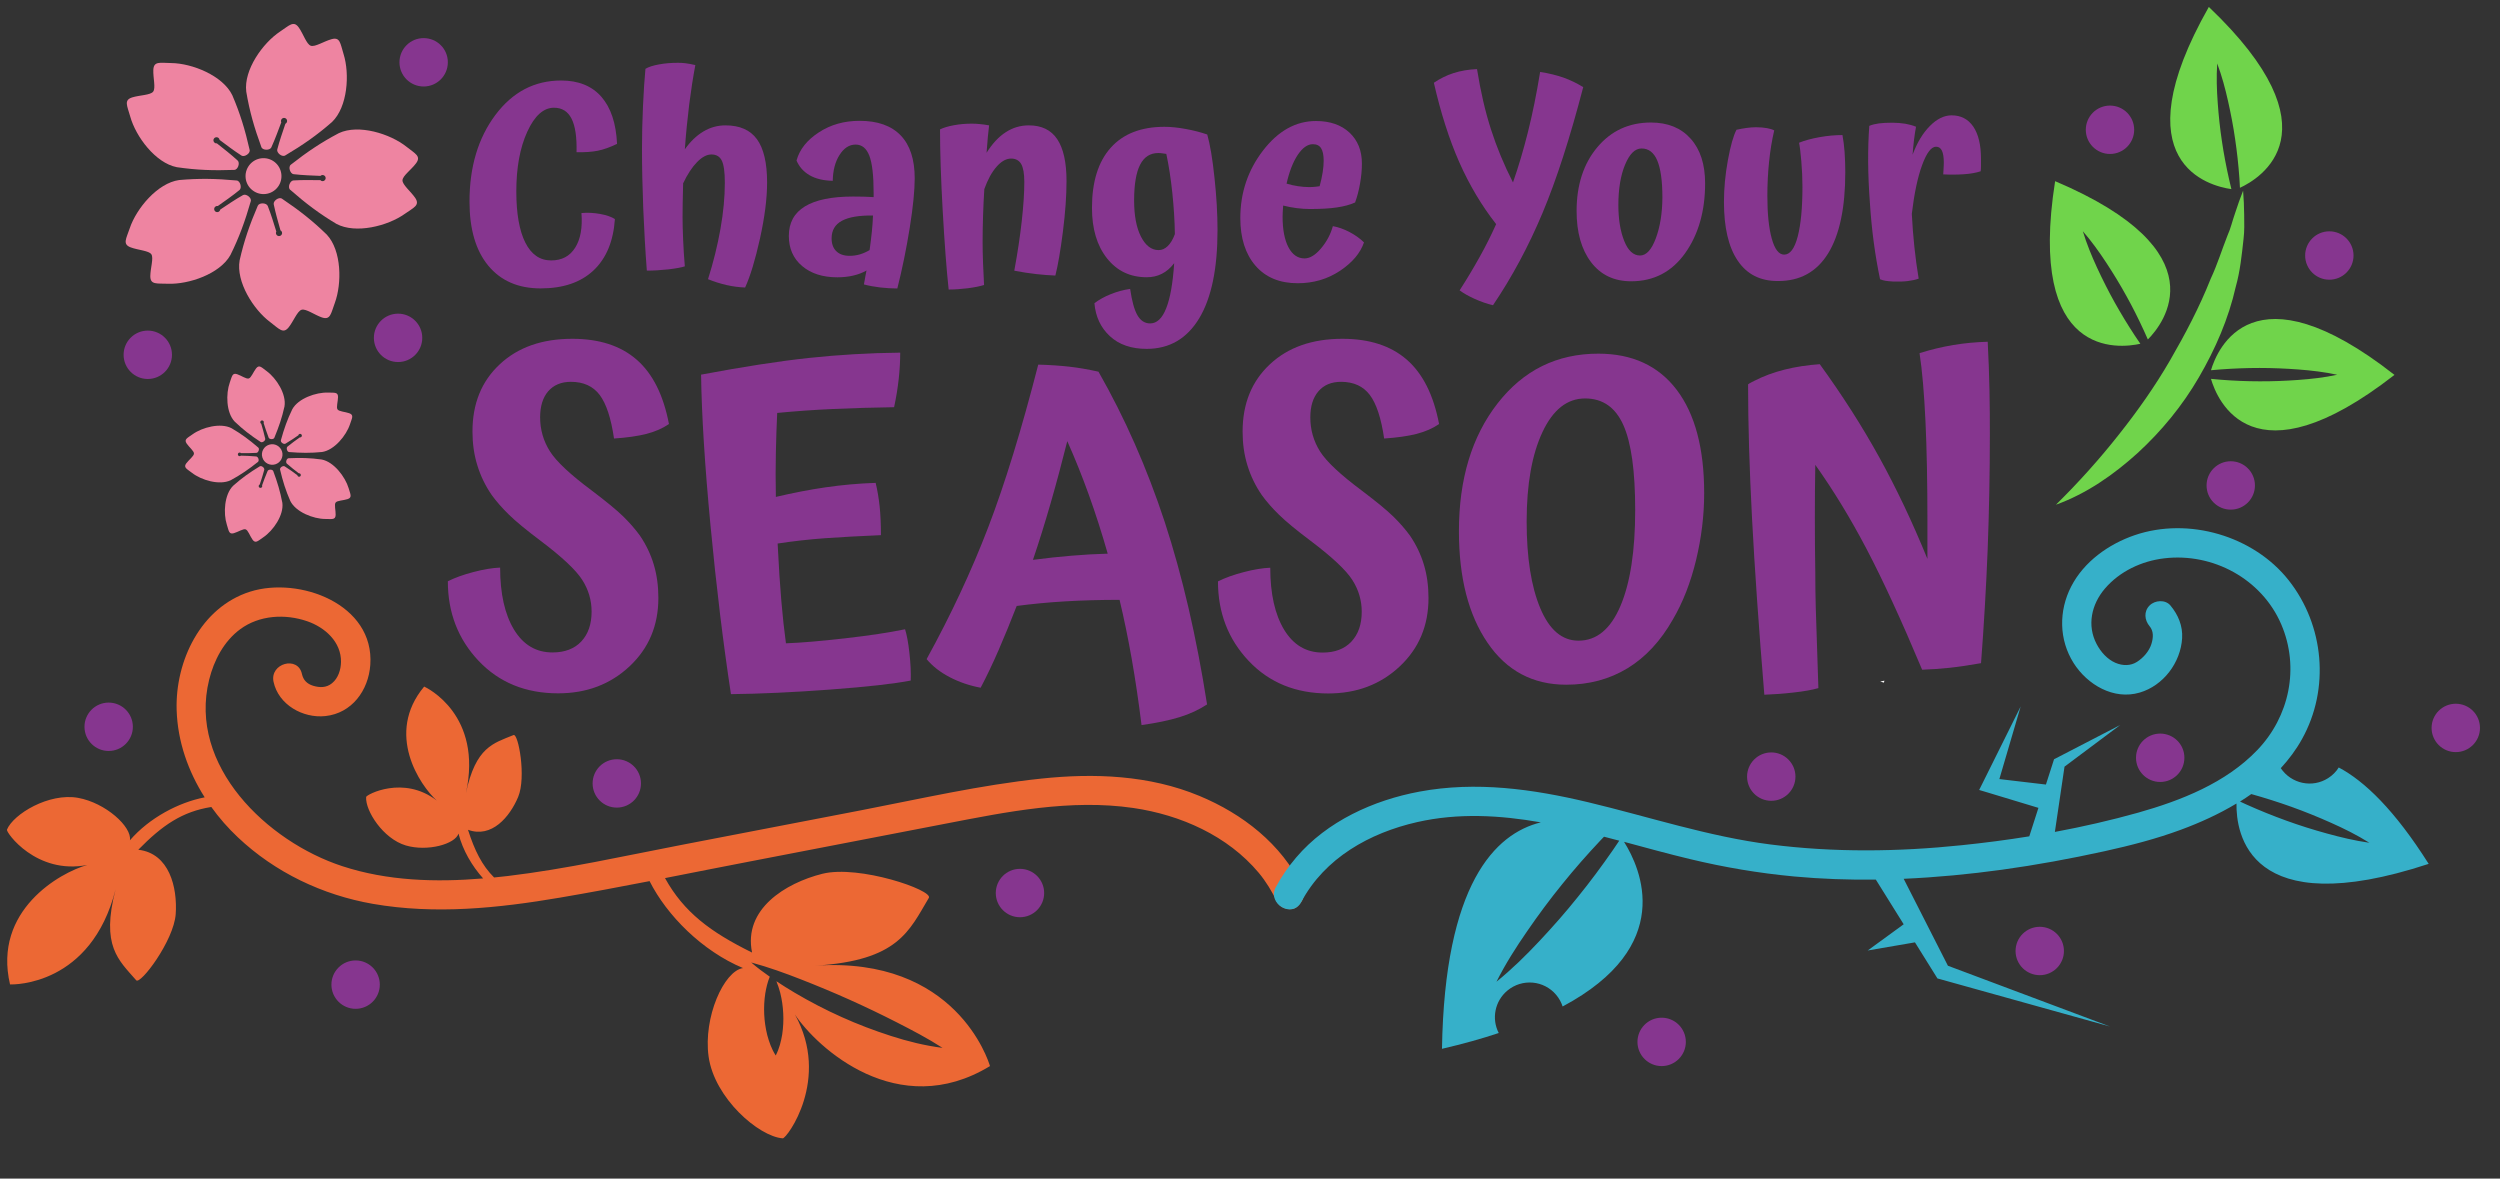<svg xmlns="http://www.w3.org/2000/svg" xmlns:xlink="http://www.w3.org/1999/xlink" id="Layer_1" viewBox="0 0 396.85 187.09" style="enable-background:new 0 0 396.85 187.09;"><rect x="0" y="0" width="396.85" height="187.09" fill="#333333" stroke="none"/><style>.st0{fill:#86368F;} .st1{fill:#EC6834;} .st2{fill:#EE84A1;} .st3{fill:#70D44B;} .st4{fill:#36B0C9;} .st5{fill:#FFFFFF;}</style><g><g><path class="st0" d="M85.83 45.78c3.56.0 6.36-.95 8.38-2.85s3.16-4.62 3.4-8.16c-.57-.36-1.36-.63-2.36-.81s-1.98-.23-2.95-.14c.18 2.33-.15 4.16-1 5.5-.85 1.35-2.11 2.02-3.81 2.02-1.78.0-3.15-.94-4.1-2.83-.95-1.89-1.43-4.6-1.43-8.13.0-3.77.58-6.93 1.74-9.47s2.58-3.81 4.24-3.81c1.27.0 2.2.58 2.79 1.74s.85 2.94.79 5.32c1.33.03 2.45-.05 3.35-.23.91-.18 1.93-.54 3.08-1.09-.15-3.26-.98-5.75-2.49-7.48-1.51-1.72-3.64-2.58-6.39-2.58-4.23.0-7.71 1.83-10.44 5.48-2.73 3.66-4.1 8.23-4.1 13.73.0 4.38.99 7.77 2.97 10.17 2 2.42 4.77 3.62 8.33 3.62z"/><path class="st0" d="M108.44 29.1c.69-1.45 1.43-2.57 2.22-3.38.79-.8 1.54-1.2 2.27-1.2.78.0 1.34.33 1.65.98.32.65.48 1.82.48 3.51.0 2.27-.23 4.72-.7 7.36s-1.13 5.3-1.97 7.95c.97.39 1.95.7 2.95.93s1.98.35 2.94.39c.82-1.78 1.6-4.37 2.36-7.77.75-3.4 1.13-6.37 1.13-8.9.0-3.11-.54-5.4-1.61-6.87-1.07-1.47-2.74-2.2-5.01-2.2-1.24.0-2.4.32-3.49.97-1.09.65-2.07 1.59-2.95 2.83.18-2.51.42-4.89.7-7.16.29-2.26.61-4.33.97-6.21-.66-.15-1.19-.25-1.56-.29-.38-.05-.78-.07-1.2-.07-1.06.0-2.05.08-2.99.25s-1.66.4-2.17.7c-.15 1.54-.28 3.51-.39 5.89-.11 2.39-.16 4.65-.16 6.8.0 2.96.07 6.12.2 9.49.14 3.37.32 6.65.57 9.86 1.09.0 2.23-.07 3.42-.2 1.19-.14 2.06-.3 2.61-.48-.12-1.42-.21-2.83-.27-4.24-.06-1.4-.09-2.6-.09-3.6.0-.66.01-1.38.02-2.15C108.39 31.52 108.41 30.46 108.44 29.1z"/><path class="st0" d="M136.45 19.18c-2.45.0-4.61.61-6.48 1.84-1.87 1.22-3.05 2.71-3.53 4.46.42 1 1.12 1.78 2.08 2.34.97.56 2.19.85 3.67.88.03-1.66.39-3.04 1.09-4.12.69-1.09 1.54-1.63 2.54-1.63s1.72.59 2.18 1.77c.45 1.18.68 3.14.68 5.89.0.12.0.23.0.34s0 .22.0.34c-.54-.03-1.07-.05-1.56-.07-.5-.01-1.06-.02-1.7-.02-3.38.0-5.93.52-7.64 1.56s-2.56 2.61-2.56 4.69c0 1.99.7 3.59 2.11 4.78 1.4 1.19 3.27 1.79 5.6 1.79.88.0 1.71-.09 2.49-.27s1.5-.45 2.13-.81c-.06.24-.11.51-.16.81-.05.3-.13.77-.25 1.4.79.21 1.65.37 2.58.48.94.11 1.84.16 2.72.16.79-3.11 1.44-6.32 1.97-9.63s.79-5.93.79-7.86c0-2.99-.74-5.26-2.22-6.8C141.49 19.95 139.32 19.18 136.45 19.18zM138.4 36.76c-.09.88-.21 1.86-.36 2.94-.51.3-1.03.53-1.54.68s-1.06.23-1.63.23c-.91.0-1.61-.24-2.11-.73-.5-.48-.75-1.16-.75-2.04.0-1.27.54-2.2 1.63-2.79 1.09-.59 2.73-.87 4.94-.84C138.55 35.04 138.49 35.88 138.4 36.76z"/><path class="st0" d="M150.59 45.96c.94.0 1.94-.07 3.01-.2 1.07-.14 1.94-.31 2.61-.52-.06-1-.11-2.14-.16-3.42-.05-1.28-.07-2.41-.07-3.38.0-1.3.02-2.68.07-4.14.05-1.47.11-2.89.2-4.28.54-1.51 1.19-2.7 1.95-3.56.75-.86 1.53-1.29 2.31-1.29.72.0 1.25.29 1.59.86.33.57.5 1.52.5 2.85.0 1.75-.14 3.84-.41 6.25-.27 2.42-.66 5.03-1.18 7.84 1.24.24 2.41.42 3.51.54s2.11.2 3.01.23c.42-1.66.82-3.99 1.2-7 .38-3 .57-5.67.57-8 0-2.96-.49-5.17-1.47-6.64s-2.49-2.2-4.51-2.2c-1.33.0-2.55.36-3.67 1.09-1.12.72-2.13 1.81-3.04 3.26.06-.94.13-1.77.2-2.49.07-.72.14-1.34.2-1.86-.51-.09-1-.16-1.45-.2-.45-.05-.89-.07-1.31-.07-.97.0-1.91.08-2.83.25-.92.17-1.65.39-2.2.66.0 3.54.14 7.87.43 13C149.94 38.68 150.25 42.81 150.59 45.96z"/><path class="st0" d="M191.64 21.35c-1.06-.36-2.21-.66-3.44-.88-1.24-.23-2.36-.34-3.35-.34-3.71.0-6.56 1.11-8.54 3.33s-2.97 5.4-2.97 9.54c0 3.32.79 5.99 2.38 8s3.69 3.01 6.32 3.01c.88.0 1.68-.18 2.4-.55.72-.36 1.37-.92 1.95-1.68-.21 3.17-.63 5.56-1.27 7.16-.63 1.6-1.48 2.4-2.54 2.4-.85.0-1.52-.43-2.02-1.29s-.88-2.26-1.16-4.19c-1.03.15-2.04.42-3.04.82-1 .39-1.87.88-2.63 1.45.18 2.14 1 3.89 2.45 5.23 1.45 1.35 3.4 2.02 5.85 2.02 3.59.0 6.37-1.61 8.32-4.83s2.92-7.89 2.92-14.02c0-2.57-.16-5.34-.48-8.31C192.48 25.24 192.09 22.95 191.64 21.35zM185.36 39.07c-.44.42-.91.63-1.43.63-1.15.0-2.08-.71-2.81-2.13s-1.09-3.34-1.09-5.76c0-2.54.32-4.42.95-5.66s1.6-1.86 2.9-1.86c.21.0.42.02.63.05s.42.06.63.09c.39 1.81.71 3.86.95 6.14.24 2.28.38 4.48.41 6.59C186.19 38.01 185.8 38.65 185.36 39.07z"/><path class="st0" d="M206 44.96c2.51.0 4.74-.66 6.71-1.97 1.96-1.31 3.23-2.81 3.81-4.51-.6-.6-1.36-1.15-2.27-1.63-.91-.48-1.8-.8-2.67-.95-.36 1.3-.99 2.48-1.88 3.53-.89 1.06-1.76 1.59-2.61 1.59-1.09.0-1.94-.59-2.56-1.77s-.93-2.79-.93-4.85c0-.21.01-.44.02-.68.01-.24.04-.6.07-1.09.72.18 1.44.32 2.15.41.71.09 1.41.14 2.11.14 1.69.0 3.11-.08 4.26-.25 1.15-.17 2.11-.43 2.9-.79.33-.9.6-1.92.79-3.04.2-1.12.29-2.16.29-3.13.0-2.06-.66-3.69-1.97-4.92-1.31-1.22-3.09-1.84-5.32-1.84-3.2.0-6 1.56-8.41 4.69-2.4 3.13-3.6 6.7-3.6 10.72.0 3.17.8 5.69 2.4 7.55C200.9 44.03 203.13 44.96 206 44.96zm0-20.37c.76-1.13 1.56-1.7 2.4-1.7.6.0 1.04.21 1.31.64.27.42.41 1.09.41 1.99.0.54-.05 1.16-.16 1.84-.11.68-.26 1.41-.48 2.2-.12.03-.35.06-.68.09s-.66.05-1 .05c-.54.0-1.13-.05-1.74-.14-.62-.09-1.23-.23-1.83-.41C204.66 27.24 205.25 25.72 206 24.59z"/><path class="st0" d="M237.5 35.58c-.79 1.75-1.66 3.5-2.63 5.23-.97 1.74-2.02 3.5-3.17 5.28.6.45 1.4.91 2.4 1.36s1.96.78 2.9 1c3.02-4.47 5.64-9.35 7.86-14.64 2.22-5.29 4.37-11.95 6.46-19.98-.97-.6-2-1.1-3.1-1.5-1.1-.39-2.35-.69-3.74-.91-.57 3.51-1.22 6.68-1.93 9.52s-1.5 5.51-2.38 8.02c-1.42-2.78-2.58-5.58-3.49-8.41-.91-2.82-1.65-6.02-2.22-9.58-1.36.06-2.6.27-3.72.63-1.12.36-2.16.88-3.13 1.54 1.09 4.77 2.43 8.97 4.03 12.6C233.25 29.37 235.2 32.65 237.5 35.58z"/><path class="st0" d="M262.06 19.45c-3.47.0-6.31 1.31-8.5 3.92s-3.29 5.99-3.29 10.13c0 3.39.76 6.09 2.29 8.11 1.53 2.02 3.65 3.04 6.37 3.04 3.59.0 6.45-1.49 8.57-4.46 2.11-2.97 3.17-6.67 3.17-11.08.0-3.02-.76-5.38-2.29-7.09C266.85 20.3 264.74 19.45 262.06 19.45zM262.85 37.82c-.68 1.83-1.52 2.74-2.51 2.74-1.06.0-1.9-.77-2.51-2.31-.62-1.54-.93-3.44-.93-5.71.0-2.57.36-4.71 1.07-6.41.71-1.71 1.58-2.56 2.61-2.56 1.12.0 1.95.63 2.49 1.9s.82 3.23.82 5.89C263.87 33.84 263.53 35.99 262.85 37.82z"/><path class="st0" d="M290.2 40.22c1.81-2.94 2.72-7.24 2.72-12.89.0-1.09-.04-2.15-.11-3.19-.08-1.04-.19-1.94-.34-2.7-1.18.0-2.4.11-3.67.34-1.27.23-2.34.52-3.22.88.12.54.24 1.52.36 2.92.12 1.4.18 2.76.18 4.05.0 3.35-.25 5.99-.75 7.91s-1.22 2.88-2.15 2.88c-.85.0-1.5-.85-1.97-2.54s-.7-3.96-.7-6.8c0-1.81.09-3.6.27-5.37s.45-3.44.82-5.01c-.27-.15-.66-.27-1.16-.36s-1.08-.14-1.74-.14c-.48.0-.98.04-1.5.11-.51.07-1.04.17-1.59.29-.48.91-.94 2.51-1.36 4.8s-.63 4.52-.63 6.66c0 4.05.72 7.15 2.18 9.31 1.45 2.16 3.56 3.24 6.34 3.24C285.71 44.64 288.38 43.17 290.2 40.22z"/><path class="st0" d="M298.44 44.33c.3.12.6.2.91.25.3.05.69.08 1.18.11.85.03 1.6.01 2.27-.07.66-.08 1.25-.2 1.77-.39-.27-1.63-.5-3.3-.68-5.01s-.32-3.47-.41-5.28c.39-3.26.94-5.85 1.65-7.77s1.44-2.88 2.2-2.88c.42.0.73.21.93.63.2.42.3 1.06.3 1.9.0.18-.01.38-.02.61-.02.23-.04.64-.07 1.25 1.15.06 2.24.05 3.29-.02 1.04-.07 1.93-.23 2.65-.47.03-.24.05-.51.05-.79.0-.29.0-.69.0-1.2.0-2.21-.41-3.9-1.22-5.1-.82-1.19-1.96-1.79-3.44-1.79-1.18.0-2.33.56-3.44 1.68-1.12 1.12-2.04 2.64-2.76 4.58.06-.82.14-1.6.23-2.36.09-.76.2-1.45.32-2.09-.51-.21-1.09-.37-1.72-.48-.63-.1-1.33-.16-2.08-.16-.82.0-1.51.04-2.08.11-.57.08-1.09.2-1.54.39-.27 3.66-.24 7.7.09 12.12C297.1 36.54 297.66 40.61 298.44 44.33z"/><path class="st0" d="M90.63 60.61c2 0 3.52.7 4.57 2.09 1.05 1.4 1.8 3.7 2.27 6.91 2.05-.14 3.76-.38 5.13-.73 1.37-.35 2.57-.87 3.59-1.57-.88-4.61-2.59-8.01-5.13-10.22-2.54-2.21-5.94-3.31-10.22-3.31-4.79.0-8.63 1.35-11.51 4.05C76.44 60.52 75 64.07 75 68.49c0 1.91.25 3.7.77 5.37.51 1.68 1.28 3.26 2.3 4.74.74 1.02 1.65 2.06 2.72 3.1 1.07 1.05 2.74 2.43 5.03 4.15 3.39 2.56 5.59 4.62 6.59 6.18s1.5 3.24 1.5 5.06c0 2-.55 3.58-1.64 4.74s-2.62 1.74-4.57 1.74c-2.61.0-4.64-1.21-6.11-3.63-1.46-2.42-2.2-5.7-2.2-9.84-1.21.05-2.62.28-4.22.7-1.61.42-2.97.91-4.08 1.47.0 4.98 1.63 9.19 4.88 12.63s7.47 5.16 12.63 5.16c4.51.0 8.29-1.43 11.34-4.29s4.57-6.48 4.57-10.85c0-1.91-.24-3.67-.73-5.3-.49-1.63-1.22-3.16-2.2-4.6-.74-1.02-1.63-2.04-2.65-3.04-1.02-1-2.68-2.36-4.95-4.08-3.44-2.56-5.68-4.65-6.7-6.28-1.02-1.63-1.54-3.42-1.54-5.37.0-1.77.43-3.15 1.29-4.15C87.9 61.11 89.1 60.61 90.63 60.61z"/><path class="st0" d="M143.67 99.89c-2.47.51-5.62.99-9.46 1.43-3.84.44-6.99.71-9.45.8-.28-2.04-.52-4.28-.73-6.7-.21-2.42-.41-5.47-.59-9.14 2.42-.37 4.91-.65 7.47-.84 2.56-.18 5.54-.35 8.93-.49.0-1.77-.07-3.3-.21-4.6-.14-1.3-.35-2.54-.63-3.7-2.7.09-5.33.33-7.89.7s-5.21.88-7.95 1.53c-.05-2.46-.05-4.81.0-7.05.05-2.23.12-4.33.21-6.28 2.88-.28 5.86-.49 8.93-.63s6.28-.23 9.63-.28c.33-1.54.57-3.02.73-4.47.16-1.44.24-2.84.24-4.19-4.88.05-9.71.33-14.48.84-4.77.51-10.48 1.4-17.13 2.65.09 6.42.59 14.42 1.5 24 .91 9.58 1.99 18.49 3.24 26.72 4.61-.05 9.86-.29 15.77-.73s10.16-.92 12.77-1.43c.05-1.25-.02-2.72-.21-4.4C144.18 101.99 143.94 100.73 143.67 99.89z"/><path class="st0" d="M174.37 59c-1.68-.37-3.23-.64-4.68-.8-1.44-.16-3.07-.27-4.88-.32-2.65 10.33-5.3 18.94-7.95 25.85-2.65 6.91-5.91 13.88-9.77 20.9.93 1.12 2.15 2.07 3.66 2.86s3.15 1.35 4.92 1.68c.98-1.86 1.93-3.86 2.86-6s1.88-4.47 2.86-6.98c2.42-.32 4.99-.57 7.71-.73 2.72-.16 5.59-.24 8.62-.24.7 2.93 1.34 6.03 1.92 9.31s1.1 6.8 1.57 10.57c2.37-.33 4.38-.75 6.04-1.26 1.65-.51 3.1-1.19 4.36-2.02-1.68-10.74-3.92-20.41-6.73-28.99C182.05 74.25 178.55 66.31 174.37 59zM170.11 88.21c-1.95.16-4 .38-6.14.66.98-2.88 1.92-5.91 2.83-9.07.91-3.16 1.78-6.42 2.62-9.77 1.21 2.7 2.35 5.54 3.42 8.51 1.07 2.98 2.07 6.09 3 9.35C173.97 87.94 172.06 88.04 170.11 88.21z"/><path class="st0" d="M212.88 60.61c2 0 3.52.7 4.57 2.09 1.05 1.4 1.8 3.7 2.27 6.91 2.05-.14 3.76-.38 5.13-.73 1.37-.35 2.57-.87 3.59-1.57-.88-4.61-2.59-8.01-5.13-10.22s-5.94-3.31-10.22-3.31c-4.79.0-8.63 1.35-11.51 4.05-2.89 2.7-4.33 6.26-4.33 10.68.0 1.91.25 3.7.77 5.37.51 1.68 1.28 3.26 2.3 4.74.74 1.02 1.65 2.06 2.72 3.1 1.07 1.05 2.74 2.43 5.03 4.15 3.39 2.56 5.59 4.62 6.59 6.18 1 1.56 1.5 3.24 1.5 5.06.0 2-.55 3.58-1.64 4.74-1.09 1.16-2.62 1.74-4.57 1.74-2.61.0-4.64-1.21-6.11-3.63-1.46-2.42-2.2-5.7-2.2-9.84-1.21.05-2.62.28-4.22.7-1.61.42-2.97.91-4.08 1.47.0 4.98 1.63 9.19 4.88 12.63s7.47 5.16 12.63 5.16c4.51.0 8.29-1.43 11.34-4.29s4.57-6.48 4.57-10.85c0-1.91-.24-3.67-.73-5.3-.49-1.63-1.22-3.16-2.2-4.6-.74-1.02-1.63-2.04-2.65-3.04s-2.68-2.36-4.95-4.08c-3.44-2.56-5.68-4.65-6.7-6.28C208.51 70 208 68.21 208 66.26c0-1.77.43-3.15 1.29-4.15C210.15 61.11 211.35 60.61 212.88 60.61z"/><path class="st0" d="M253.71 56.14c-6.56.0-11.89 2.63-15.98 7.89-4.1 5.26-6.14 12.03-6.14 20.31.0 7.35 1.51 13.25 4.54 17.69 3.02 4.44 7.19 6.66 12.49 6.66 3.63.0 6.87-.87 9.73-2.61s5.27-4.34 7.22-7.78c1.58-2.7 2.8-5.83 3.66-9.38.86-3.56 1.29-7.11 1.29-10.64.0-7.12-1.46-12.58-4.36-16.4C263.25 58.05 259.1 56.14 253.71 56.14zM257.23 96.19c-1.56 3.67-3.78 5.51-6.66 5.51-2.61.0-4.63-1.72-6.07-5.16s-2.16-8.02-2.16-13.75c0-5.91.84-10.64 2.51-14.2s3.93-5.34 6.77-5.34c2.79.0 4.81 1.41 6.07 4.22 1.26 2.82 1.88 7.32 1.88 13.5C259.57 87.45 258.79 92.52 257.23 96.19z"/><path class="st0" d="M315.81 61.93c-.05-2.42-.14-4.98-.28-7.68-1.86.05-3.69.22-5.48.52-1.79.3-3.57.73-5.34 1.29.42 2.74.73 6.35.94 10.81.21 4.47.31 9.77.31 15.91.0.98.0 1.97.0 2.97s0 1.99.0 2.97c-2.37-5.81-4.92-11.19-7.64-16.12-2.72-4.93-5.87-9.86-9.45-14.79-2 .14-3.87.43-5.62.87-1.74.44-3.34 1.04-4.78 1.78-.09.05-.26.13-.49.25s-.4.22-.49.31c0 6.23.21 13.34.63 21.32s1.07 17.29 1.95 27.94c1.44-.05 2.99-.16 4.64-.35 1.65-.18 2.97-.42 3.94-.7-.23-6.65-.37-10.96-.42-12.91s-.07-3.77-.07-5.44c-.05-2.93-.07-5.84-.07-8.72s.02-5.67.07-8.37c2.88 4.05 5.62 8.54 8.2 13.47s5.5 11.28 8.76 19.05c1.44-.05 2.91-.15 4.4-.31 1.49-.16 3.14-.41 4.95-.73.46-6 .81-12 1.05-18 .23-6 .35-12.1.35-18.28C315.88 66.7 315.85 64.35 315.81 61.93z"/></g><path class="st1" d="M206.71 140.77c-3.29-6.8-9.46-11.58-16.32-14.43-7.93-3.3-16.7-3.64-25.14-2.74-9.58 1.01-19.04 3.18-28.49 5.01-9.51 1.83-19.02 3.67-28.53 5.5-9.18 1.77-18.36 3.84-27.65 4.95-.71.09-1.43.16-2.15.23-1.93-1.93-3.09-4.28-4.14-7.57 3.76 1.38 6.64-2.06 7.96-5.21 1.32-3.16.02-10.14-.73-9.83-3.2 1.31-6 1.88-7.56 9.22 2.72-12.42-6.2-16.72-6.62-16.91v-.01s0 .01-.01.01h-.01v.01c-6.21 7.46-.66 15.67 2.01 18.08-5.27-4.08-11.19-.93-11.21-.57-.16 2.16 2.68 6.63 6.31 7.7 3.44 1.01 7.84-.22 8.35-1.89.67 2.64 2.15 5.15 3.91 7.12-7.5.63-15.19.41-22.37-1.95-11.88-3.89-24.51-15.92-21.12-29.6.76-3.07 2.34-6.1 4.93-8.01 3.04-2.24 7.12-2.47 10.62-1.27 2.83.97 5.42 3.28 5.38 6.46-.02 1.23-.44 2.58-1.42 3.38-.91.75-1.95.72-3 .41-.99-.3-1.58-.93-1.78-1.87-.63-2.94-5.13-1.7-4.51 1.24.78 3.64 4.67 5.82 8.22 5.44 4.22-.45 6.85-4.07 7.14-8.13.69-9.66-11.29-14.08-19.08-11.62-7.84 2.48-11.91 11.02-11.66 18.82.16 4.98 1.82 9.69 4.45 13.83-4.11.79-8.79 3.25-11.87 6.82.35-2.13-3.85-5.95-8.23-6.74-4.62-.83-10.26 2.56-11.29 5.05-.17.42 4.65 7.2 12.77 5.6-4.31 1.19-15.03 7.23-12.28 18.96l-.01.01s.01.0.01.0.0.01.0.01l.01-.01c.58.02 12.87.2 16.75-15.1-2.35 9.02.45 11.2 3.27 14.44.66.75 5.97-6.27 6.27-10.51.29-4.23-1.01-9.65-5.94-10.21 3.81-3.89 6.96-6.05 11.59-6.79 1.24 1.73 2.65 3.34 4.2 4.8 5.92 5.6 13.46 9.18 21.46 10.58 9.88 1.72 19.89.68 29.69-.99 4.75-.81 9.49-1.7 14.22-2.62 2.75 5.45 8.34 11.08 14.83 13.8-3.03.47-6.32 7.8-5.46 14.05.92 6.59 7.96 12.7 11.77 12.98.63.05 7.65-9.42 1.93-19.66 3.5 5.28 16.35 17.07 30.95 8.2l.02.01s0-.01-.01-.02c.01.0.01-.01.02-.01l-.02-.01c-.23-.78-5.39-17.42-27.71-15.92 13.18-.8 14.89-5.53 18.01-10.76.73-1.21-11.07-5.29-16.92-3.82-5.83 1.47-12.56 5.6-11.14 12.5-6.61-3.26-10.82-6.4-13.82-11.82 4.58-.9 9.15-1.81 13.73-2.69 10.27-1.98 20.54-3.96 30.81-5.95 9.74-1.88 19.86-3.94 29.8-2.49 7.51 1.1 14.96 4.39 19.91 10.29 1.15 1.38 2.09 2.94 2.87 4.55.55 1.14 2.31 1.64 3.2.84C207 142.95 207.26 141.91 206.71 140.77zm-87.47 12.01c2.74.74 5.36 1.69 7.94 2.7s5.13 2.07 7.65 3.2c2.52 1.13 5 2.32 7.47 3.58 2.47 1.26 4.93 2.54 7.32 4.08s0 0 0 0c-2.82-.36-5.55-1.04-8.21-1.9s-5.28-1.85-7.82-3c-2.55-1.14-5.02-2.43-7.43-3.85-.99-.58-1.96-1.2-2.92-1.83.25.6.45 1.21.61 1.82.27 1.09.43 2.19.48 3.29.06 1.1.0 2.21-.16 3.32-.19 1.11-.45 2.23-1.03 3.36-.69-1.07-1.05-2.16-1.35-3.25-.27-1.09-.43-2.19-.48-3.29s0-2.21.17-3.32c.15-.88.35-1.76.71-2.65C121.18 154.34 120.19 153.6 119.24 152.78c0 0 0 .01.0.0z"/><g><path class="st2" d="M42.73 70.59c-.86.26-1.35 1.17-1.08 2.03.26.86 1.17 1.35 2.04 1.09.86-.26 1.35-1.17 1.08-2.04C44.5 70.81 43.59 70.32 42.73 70.59z"/><path class="st2" d="M42.34 58.92c-.82-.6-1.19-1.09-1.69-.44-.44.57-.77 1.48-1.16 1.6-.39.12-1.17-.45-1.85-.68-.78-.26-.81.35-1.16 1.31-.64 1.78-.59 4.78.77 6.21 1.31 1.26 2.53 2.19 4.11 3.23.28.19.81-.21.74-.51-.18-.84-.41-1.6-.63-2.37-.07-.03-.12-.09-.14-.17-.04-.15.04-.31.19-.35.15-.04.3.04.35.19.02.07.01.15-.02.22.25.75.48 1.52.8 2.32.12.28.77.32.9.01.72-1.74 1.22-3.2 1.61-4.97C45.49 62.56 43.87 60.04 42.34 58.92z"/><path class="st2" d="M40.94 73.33c.27-.21.05-.83-.26-.87-.86-.09-1.65-.1-2.45-.13-.05.05-.12.08-.2.08-.15.0-.28-.13-.27-.29.0-.16.13-.28.29-.28.08.0.15.03.2.09.79.0 1.59.02 2.45-.04.31-.02.55-.63.29-.85-1.43-1.23-2.67-2.15-4.23-3.06-1.75-.91-4.65-.15-6.19.96-.83.6-1.4.79-.94 1.47.4.59 1.17 1.19 1.16 1.59-.01.41-.79.97-1.22 1.55-.49.66.08.88.89 1.5 1.49 1.17 4.36 2.03 6.15 1.19C38.2 75.38 39.47 74.5 40.94 73.33z"/><path class="st2" d="M43.38 74.79c-.12-.32-.78-.31-.9-.02-.35.79-.61 1.54-.88 2.28.03.06.04.14.01.21-.05.15-.21.22-.36.17s-.22-.21-.17-.36c.03-.07.08-.13.15-.16.25-.75.51-1.51.72-2.34.07-.3-.43-.71-.72-.54-1.61.98-2.87 1.87-4.22 3.08-1.41 1.38-1.58 4.38-1 6.18.31.97.32 1.58 1.11 1.35.69-.2 1.49-.74 1.87-.61.39.13.68 1.05 1.1 1.64.48.67.86.19 1.71-.38 1.57-1.06 3.28-3.52 3.02-5.48C44.48 78.04 44.04 76.55 43.38 74.79z"/><path class="st2" d="M51.05 72.94c-1.79-.25-3.34-.29-5.22-.2-.34.01-.53.64-.3.85.64.58 1.27 1.05 1.9 1.54.07-.01.15.01.21.05.12.09.15.27.06.39-.09.12-.27.15-.39.05-.06-.05-.1-.11-.11-.19-.64-.47-1.28-.95-2.01-1.4-.26-.16-.81.19-.73.52.43 1.83.89 3.31 1.62 4.97.88 1.77 3.67 2.86 5.57 2.86 1.02.0 1.6.18 1.63-.64.02-.72-.25-1.65.0-1.97s1.21-.32 1.89-.54c.78-.25.45-.76.17-1.74C54.8 75.69 52.99 73.3 51.05 72.94z"/><path class="st2" d="M55.45 65.6c-.67-.24-1.64-.27-1.87-.61-.23-.33.07-1.25.08-1.97.0-.82-.58-.66-1.6-.7-1.89-.06-4.73.92-5.67 2.66-.79 1.63-1.3 3.09-1.8 4.9-.09.33.45.7.72.55.75-.43 1.4-.89 2.05-1.33.01-.07.05-.14.12-.18.13-.09.3-.06.39.07s.06.3-.07.39c-.06.05-.14.06-.21.05-.64.47-1.3.92-1.96 1.47-.23.2-.07.83.27.86 1.88.15 3.42.17 5.22-.01 1.95-.29 3.85-2.61 4.44-4.41C55.87 66.37 56.22 65.88 55.45 65.6z"/><path class="st2" d="M44.09 29.7c.96-1.25.72-3.04-.52-4-1.25-.96-3.04-.73-4 .52s-.73 3.04.52 3.99C41.34 31.18 43.13 30.95 44.09 29.7z"/><path class="st2" d="M28.07 26.54c3.13.46 5.83.55 9.12.43.59-.02.94-1.12.54-1.48-1.11-1.02-2.21-1.86-3.3-2.73-.13.02-.26-.01-.36-.1-.21-.17-.26-.47-.09-.69.16-.21.47-.25.69-.09.11.08.17.2.19.33 1.12.83 2.22 1.68 3.48 2.49.45.28 1.42-.33 1.29-.9-.73-3.21-1.51-5.79-2.76-8.7-1.51-3.1-6.37-5.05-9.68-5.09-1.78-.02-2.79-.35-2.85 1.09-.05 1.25.41 2.88-.03 3.45-.44.56-2.12.54-3.32.91-1.37.43-.8 1.32-.32 3.03C21.55 21.68 24.68 25.88 28.07 26.54z"/><path class="st2" d="M36.58 40.48c1.4-2.83 2.32-5.38 3.23-8.54.16-.57-.77-1.24-1.24-.97-1.31.74-2.45 1.53-3.61 2.3-.02.12-.09.24-.2.32-.22.15-.53.1-.68-.13-.15-.23-.09-.53.13-.68.11-.08.25-.1.37-.08 1.13-.8 2.28-1.59 3.44-2.54.41-.34.13-1.46-.46-1.51-3.28-.3-5.98-.35-9.13-.07-3.42.48-6.77 4.5-7.83 7.64-.57 1.69-1.19 2.55.15 3.05 1.18.44 2.86.51 3.27 1.09.4.58-.14 2.18-.16 3.44-.02 1.44 1.01 1.17 2.79 1.24C29.94 45.17 34.91 43.49 36.58 40.48z"/><path class="st2" d="M45.84 51.94c.77-.98 1.36-2.57 2.04-2.77s2.04.81 3.22 1.22c1.36.46 1.42-.6 2.04-2.27 1.15-3.1 1.1-8.34-1.26-10.87-2.26-2.21-4.39-3.87-7.12-5.71-.49-.33-1.41.35-1.31.88.3 1.47.7 2.8 1.07 4.14.11.06.2.16.24.29.08.26-.07.53-.33.61-.26.07-.53-.07-.61-.33-.04-.13-.02-.27.04-.38-.41-1.32-.81-2.66-1.36-4.06-.2-.5-1.34-.57-1.58-.03-1.3 3.02-2.18 5.58-2.88 8.66-.61 3.4 2.19 7.83 4.85 9.81C44.32 52.21 44.95 53.07 45.84 51.94z"/><path class="st2" d="M63.89 28.62c.02-.71 1.4-1.68 2.15-2.69.86-1.15-.13-1.53-1.52-2.64-2.59-2.06-7.6-3.62-10.72-2.16-2.8 1.47-5.04 2.98-7.63 5.01-.47.36-.1 1.45.43 1.51 1.49.17 2.88.21 4.27.27.09-.09.22-.14.35-.14.27.01.49.23.48.5-.01.27-.23.48-.5.48-.13.0-.26-.06-.34-.16-1.39-.01-2.78-.05-4.28.04-.54.03-.96 1.1-.52 1.48 2.48 2.17 4.63 3.8 7.35 5.42 3.04 1.63 8.13.34 10.83-1.58 1.46-1.03 2.46-1.36 1.67-2.55C65.2 30.38 63.87 29.33 63.89 28.62z"/><path class="st2" d="M41.49 23.35c.2.55 1.36.54 1.58.05.62-1.37 1.09-2.68 1.58-3.98-.06-.12-.07-.25-.02-.38.09-.25.37-.39.62-.3.26.09.39.37.3.63-.04.13-.14.23-.25.28-.44 1.32-.91 2.63-1.29 4.08-.13.52.75 1.25 1.26.95 2.83-1.68 5.05-3.23 7.43-5.31 2.49-2.39 2.83-7.62 1.84-10.78-.53-1.7-.53-2.76-1.91-2.37C51.4 6.56 50 7.5 49.33 7.26s-1.17-1.85-1.89-2.88c-.83-1.17-1.5-.35-2.98.63-2.76 1.83-5.79 6.1-5.37 9.53C39.61 17.66 40.36 20.26 41.49 23.35z"/></g><g><path class="st3" d="M326.36 80.12c3.63-3.58 6.9-7.23 9.92-11.05 3.02-3.8 5.8-7.74 8.21-11.9 2.4-4.15 4.65-8.41 6.44-12.93 1.04-2.21 1.75-4.54 2.66-6.85.52-1.14.78-2.35 1.2-3.53.39-1.19.8-2.39 1.28-3.59.11 1.27.15 2.54.17 3.82.01 1.28.06 2.57-.1 3.84-.28 2.54-.54 5.13-1.24 7.61-1.14 5.05-3.23 9.86-5.84 14.34-2.6 4.49-5.94 8.55-9.74 12.04C335.5 75.38 331.2 78.37 326.36 80.12z"/><path class="st3" d="M326.23 28.76c-4.46 28.29 10.16 26.56 13.53 25.81-.3-.43-.59-.86-.88-1.3-1.13-1.72-2.2-3.48-3.2-5.27-1-1.79-1.92-3.63-2.79-5.5-.86-1.87-1.65-3.78-2.26-5.79 1.38 1.58 2.58 3.26 3.71 4.98s2.2 3.47 3.19 5.27c1 1.79 1.92 3.63 2.78 5.5.22.48.43.95.64 1.43C343.4 51.43 352.6 39.94 326.23 28.76z"/><path class="st3" d="M350.63 1.1c-14.14 24.91.15 28.44 3.58 28.92-.13-.51-.25-1.02-.36-1.53-.45-2.01-.84-4.03-1.14-6.06-.31-2.03-.52-4.07-.67-6.13-.15-2.05-.22-4.12-.08-6.22.74 1.97 1.27 3.96 1.72 5.97.45 2.01.84 4.03 1.13 6.06.3 2.03.52 4.07.67 6.13.04.52.07 1.04.09 1.57C358.71 28.37 371.37 20.85 350.63 1.1z"/><path class="st3" d="M380.1 59.51c-22.55-17.67-28.15-4.05-29.13-.74.52-.05 1.04-.09 1.56-.13 2.05-.15 4.11-.23 6.16-.23s4.11.09 6.16.24c2.05.16 4.11.39 6.16.84-2.05.44-4.11.67-6.16.82s-4.11.23-6.16.22c-2.05.0-4.11-.09-6.16-.25-.52-.04-1.04-.09-1.56-.14C351.94 63.48 357.5 77.11 380.1 59.51z"/></g><path class="st4" d="M371.25 121.83c-.41.67-.98 1.24-1.68 1.69-2.52 1.61-5.85.9-7.52-1.58 1.28-1.39 2.43-2.92 3.37-4.62 4.45-7.98 3.53-18.05-2.11-25.2-5.59-7.08-15.91-10.08-24.44-7.17-4.13 1.41-8.06 4.2-10.09 8.15-1.99 3.86-1.96 8.45.39 12.16 2.18 3.44 6.36 5.9 10.49 4.68 3.75-1.1 6.49-4.75 6.73-8.61.12-1.96-.62-3.74-1.86-5.22-.81-.97-2.47-.84-3.3.0-.96.96-.81 2.33.0 3.3.63.75.62 1.76.28 2.83-.35 1.12-1.26 2.18-2.31 2.84-.95.6-2.18.66-3.41.13-1.28-.56-2.3-1.7-2.97-2.97-1.55-2.94-.84-6.28 1.3-8.79 2.35-2.76 5.86-4.4 9.43-4.82 7.73-.92 15.49 3.28 18.58 10.49 2.93 6.85 1.3 14.62-3.81 19.95-5 5.22-12.08 8-18.9 9.93-4.34 1.22-8.77 2.23-13.23 3.06l1.53-10.36 8.84-6.61-10.22 5.29-.28.14-.14.44-1.15 3.58-7.39-.87 3.38-11.52-6.01 12.09-.58 1.16 1.44.43 7.97 2.41-1.45 4.52c-3.57.58-7.16 1.04-10.73 1.41-10.08 1.05-20.3 1.17-30.37-.12-9.86-1.26-19.29-4.4-28.92-6.7-8.8-2.1-17.8-3.36-26.77-1.69-7.31 1.36-14.68 4.7-19.58 10.45-1.24 1.46-2.34 3.03-3.24 4.72-1.41 2.65 2.62 5.02 4.04 2.36 3.73-7 10.87-10.98 18.4-12.69 6.52-1.48 13.13-1.1 19.63.04-7.29 1.8-15.26 9.8-15.69 35.95 3.34-.78 6.32-1.61 9.01-2.51-1.16-2.24-.64-5.06 1.38-6.74 2.34-1.95 5.81-1.63 7.75.7.46.55.8 1.17 1.01 1.83 17.94-9.56 12.44-21.86 9.75-26.14 3.48.94 6.96 1.9 10.47 2.74 5.44 1.31 10.95 2.24 16.52 2.76 4.32.4 8.65.55 12.98.5l4.42 7.09-5.71 4.16 7.5-1.29 3.29 5.28.28.45.41.11 26.98 7.52-25.73-9.65-7.02-13.8c5.22-.23 10.42-.73 15.6-1.44 5.45-.75 10.87-1.75 16.25-2.93 4.13-.91 8.22-1.96 12.19-3.43 3-1.11 6-2.47 8.79-4.15-.08 4.62 1.83 19.02 30.51 9.58C380.12 128.58 375.34 123.99 371.25 121.83zm-115.21 13.1c-1.77 2.55-3.62 5.05-5.57 7.45-1.93 2.42-3.99 4.75-6.11 7.01-2.13 2.27-4.35 4.45-6.81 6.45 1.42-2.83 3.1-5.46 4.87-8.02 1.76-2.56 3.6-5.05 5.56-7.46 1.94-2.41 3.99-4.74 6.12-7 .17-.18.35-.36.52-.54.81.21 1.61.42 2.42.63C256.7 133.95 256.37 134.44 256.04 134.93zM369.41 132.32c-2.19-.6-4.36-1.28-6.48-2.05-2.13-.77-4.24-1.62-6.31-2.55-.34-.15-.69-.32-1.04-.48.61-.38 1.21-.78 1.79-1.19 2.14.6 4.26 1.27 6.36 2.02 2.12.76 4.22 1.61 6.3 2.54 2.07.92 4.12 1.94 6.08 3.17C373.8 133.45 371.59 132.92 369.41 132.32z"/><g><path class="st0" d="M67.25 6.05c-2.12.0-3.84 1.72-3.84 3.84s1.72 3.84 3.84 3.84 3.84-1.72 3.84-3.84C71.1 7.77 69.38 6.05 67.25 6.05z"/><path class="st0" d="M63.19 49.79c-2.12.0-3.84 1.72-3.84 3.84s1.72 3.84 3.84 3.84 3.84-1.72 3.84-3.84c0-2.12-1.72-3.84-3.84-3.84z"/><path class="st0" d="M23.46 52.48c-2.12.0-3.84 1.72-3.84 3.84s1.72 3.84 3.84 3.84 3.84-1.72 3.84-3.84C27.3 54.2 25.58 52.48 23.46 52.48z"/><path class="st0" d="M17.25 111.53c-2.12.0-3.84 1.72-3.84 3.84s1.72 3.84 3.84 3.84c2.12.0 3.84-1.72 3.84-3.84s-1.72-3.84-3.84-3.84z"/><circle class="st0" cx="97.91" cy="124.36" r="3.84"/><path class="st0" d="M56.45 152.46c-2.12.0-3.84 1.72-3.84 3.84s1.72 3.84 3.84 3.84c2.12.0 3.84-1.72 3.84-3.84C60.29 154.18 58.57 152.46 56.45 152.46z"/><path class="st0" d="M161.91 137.92c-2.12.0-3.84 1.72-3.84 3.84s1.72 3.84 3.84 3.84 3.84-1.72 3.84-3.84-1.72-3.84-3.84-3.84z"/><path class="st0" d="M263.77 161.55c-2.12.0-3.84 1.72-3.84 3.84s1.72 3.84 3.84 3.84c2.12.0 3.84-1.72 3.84-3.84C267.61 163.27 265.89 161.55 263.77 161.55z"/><path class="st0" d="M281.17 119.44c-2.12.0-3.84 1.72-3.84 3.84s1.72 3.84 3.84 3.84c2.12.0 3.84-1.72 3.84-3.84S283.29 119.44 281.17 119.44z"/><path class="st0" d="M323.79 147.12c-2.12.0-3.84 1.72-3.84 3.84s1.72 3.84 3.84 3.84c2.12.0 3.84-1.72 3.84-3.84S325.91 147.12 323.79 147.12z"/><path class="st0" d="M342.91 116.45c-2.12.0-3.84 1.72-3.84 3.84s1.72 3.84 3.84 3.84c2.12.0 3.84-1.72 3.84-3.84C346.76 118.17 345.04 116.45 342.91 116.45z"/><path class="st0" d="M389.83 111.71c-2.12.0-3.84 1.72-3.84 3.84s1.72 3.84 3.84 3.84c2.12.0 3.84-1.72 3.84-3.84C393.67 113.42 391.95 111.71 389.83 111.71z"/><path class="st0" d="M354.11 73.22c-2.12.0-3.84 1.72-3.84 3.84s1.72 3.84 3.84 3.84c2.12.0 3.84-1.72 3.84-3.84S356.23 73.22 354.11 73.22z"/><path class="st0" d="M369.76 36.72c-2.12.0-3.84 1.72-3.84 3.84.0 2.12 1.72 3.84 3.84 3.84 2.12.0 3.84-1.72 3.84-3.84C373.6 38.44 371.88 36.72 369.76 36.72z"/><path class="st0" d="M334.94 16.76c-2.12.0-3.84 1.72-3.84 3.84s1.72 3.84 3.84 3.84c2.12.0 3.84-1.72 3.84-3.84S337.06 16.76 334.94 16.76z"/></g></g><g><path class="st5" d="M299.05 108.35c0 .01-.01.02-.01.03C299.05 108.38 299.05 108.36 299.05 108.35z"/><path class="st5" d="M298.47 108.19l.58.17c.03-.1.06-.21.08-.31L298.47 108.19z"/></g></svg>